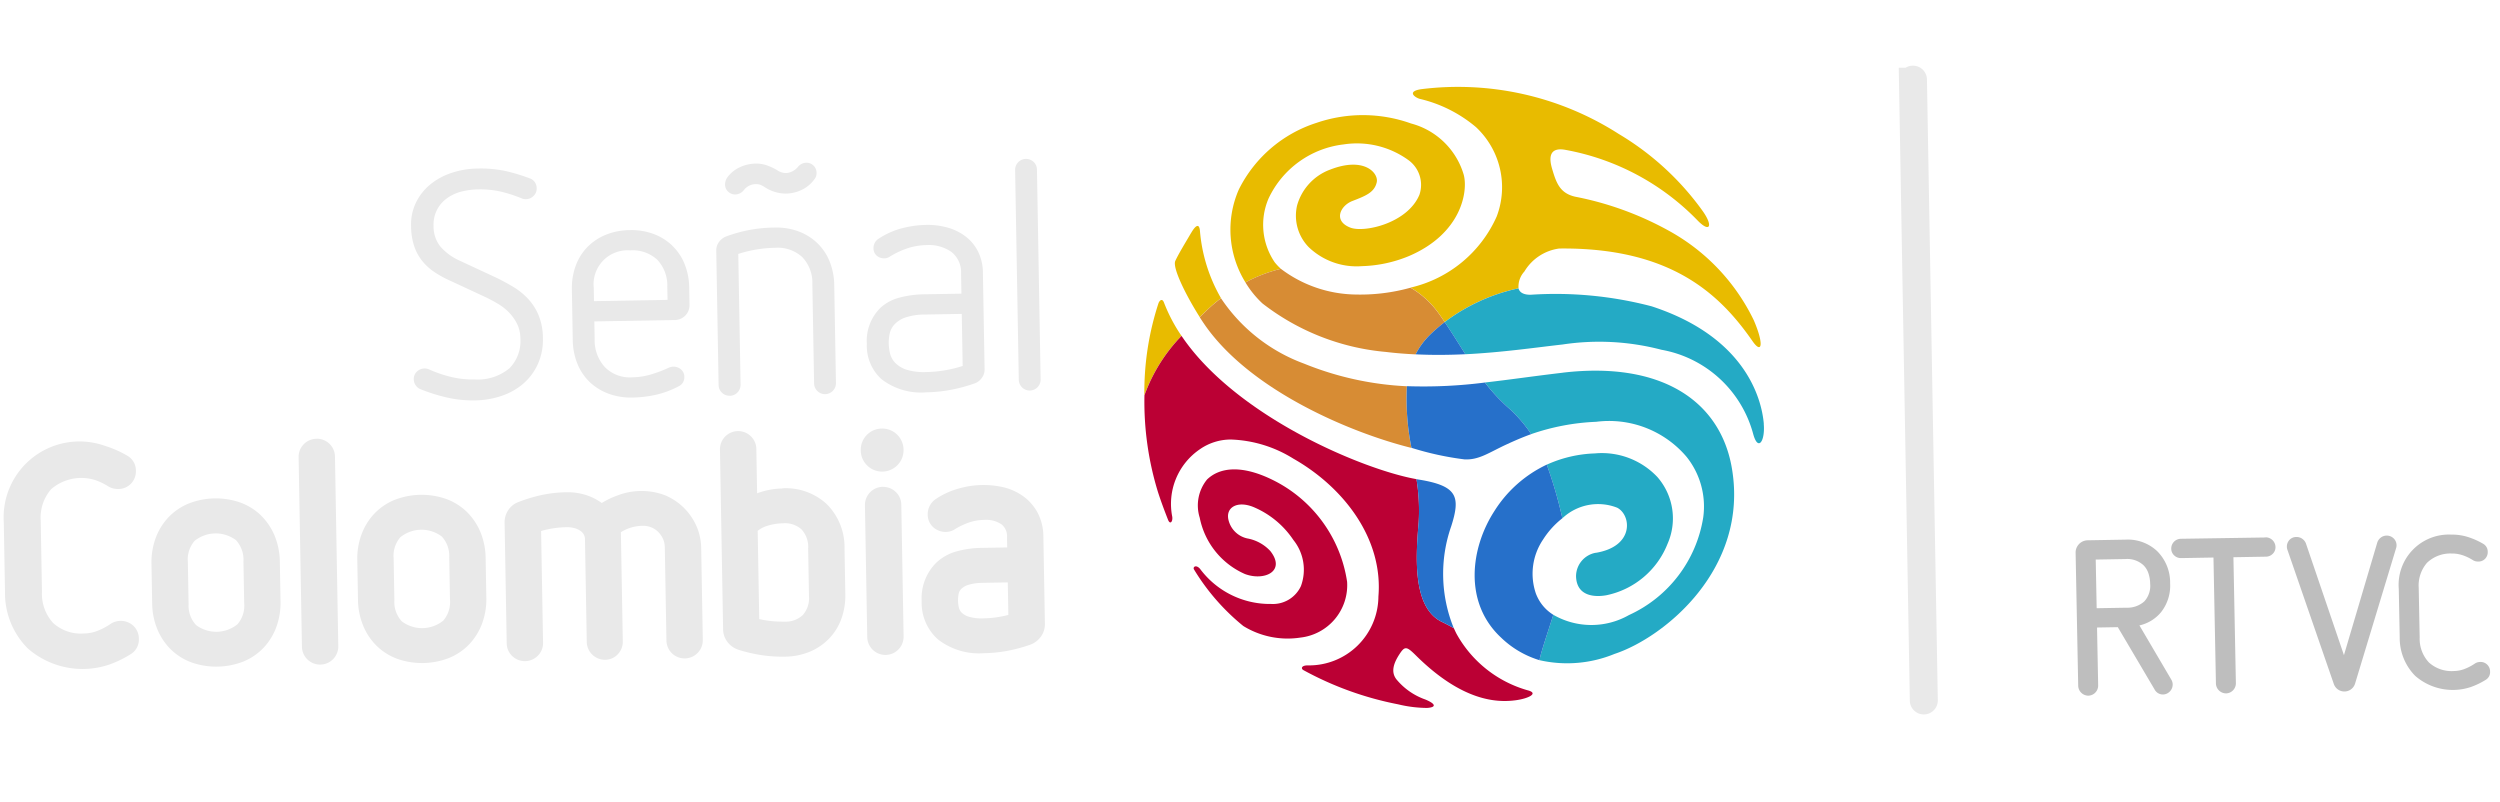 <?xml version="1.0" encoding="UTF-8" standalone="no"?>
<svg
   width="156.458"
   height="50.209"
   viewBox="0 0 156.458 50.209"
   version="1.1"
   id="svg503"
   sodipodi:docname="SenalCol-Logo.svg"
   inkscape:version="1.2.2 (1:1.2.2+202212051550+b0a8486541)"
   xmlns:inkscape="http://www.inkscape.org/namespaces/inkscape"
   xmlns:sodipodi="http://sodipodi.sourceforge.net/DTD/sodipodi-0.dtd"
   xmlns="http://www.w3.org/2000/svg"
   xmlns:svg="http://www.w3.org/2000/svg">
  <defs
     id="defs507" />
  <sodipodi:namedview
     id="namedview505"
     pagecolor="#505050"
     bordercolor="#eeeeee"
     borderopacity="1"
     inkscape:showpageshadow="0"
     inkscape:pageopacity="0"
     inkscape:pagecheckerboard="0"
     inkscape:deskcolor="#505050"
     showgrid="false"
     inkscape:zoom="8.4367694"
     inkscape:cx="78.288261"
     inkscape:cy="25.187366"
     inkscape:window-width="1920"
     inkscape:window-height="1055"
     inkscape:window-x="0"
     inkscape:window-y="1080"
     inkscape:window-maximized="1"
     inkscape:current-layer="svg503" />
  <g
     id="SenalCol-Logo"
     transform="rotate(-1.002,-17067.452,12006.275)">
    <g
       id="Group_780"
       data-name="Group 780"
       transform="translate(336.621,336.388)">
      <path
         id="Path_8213"
         data-name="Path 8213"
         d="m 719.621,426.994 a 2.449,2.449 0 0 0 1.377,-0.816 2.68,2.68 0 0 0 0.59,-1.782 2.771,2.771 0 0 0 -0.779,-2.033 2.681,2.681 0 0 0 -1.967,-0.752 h -2.353 a 0.768,0.768 0 0 0 -0.782,0.782 l 0.017,8.315 a 0.639,0.639 0 0 0 0.626,0.626 0.633,0.633 0 0 0 0.623,-0.623 l -0.007,-3.632 h 1.3 l 2.234,3.94 a 0.586,0.586 0 0 0 0.837,0.232 0.633,0.633 0 0 0 0.22,-0.229 0.615,0.615 0 0 0 0.08,-0.3 0.584,0.584 0 0 0 -0.075,-0.291 z m 0.717,-2.6 a 1.439,1.439 0 0 1 -0.383,1.1 1.587,1.587 0 0 1 -1.131,0.377 h -1.86 l -0.006,-3.046 h 1.86 a 1.5,1.5 0 0 1 1.115,0.4 1.272,1.272 0 0 1 0.3,0.493 2.1,2.1 0 0 1 0.105,0.675 z"
         transform="translate(-715.707,-421.606)"
         fill="#bebebe" />
      <path
         id="Path_8214"
         data-name="Path 8214"
         d="m 745.121,421.663 -5.3,-0.011 a 0.611,0.611 0 0 0 -0.61,0.61 0.571,0.571 0 0 0 0.183,0.428 0.6,0.6 0 0 0 0.43,0.171 h 2.019 l 0.016,7.889 a 0.64,0.64 0 0 0 0.626,0.626 0.633,0.633 0 0 0 0.623,-0.623 l -0.016,-7.889 h 2.032 a 0.6,0.6 0 0 0 0.429,-0.169 0.568,0.568 0 0 0 0.182,-0.428 0.617,0.617 0 0 0 -0.613,-0.613 z"
         transform="translate(-733.222,-421.64)"
         fill="#bebebe" />
      <path
         id="Path_8215"
         data-name="Path 8215"
         d="m 773.863,421.721 a 0.6,0.6 0 0 0 -0.359,0.116 0.637,0.637 0 0 0 -0.229,0.307 l -2.209,7.011 -2.252,-7.014 v -0.006 a 0.648,0.648 0 0 0 -0.23,-0.308 0.606,0.606 0 0 0 -0.36,-0.117 0.576,0.576 0 0 0 -0.451,0.185 0.615,0.615 0 0 0 -0.16,0.425 0.509,0.509 0 0 0 0.01,0.1 0.793,0.793 0 0 0 0.025,0.092 l 2.755,8.444 a 0.7,0.7 0 0 0 1.325,0 l 2.715,-8.428 a 0.819,0.819 0 0 0 0.025,-0.092 0.544,0.544 0 0 0 0.009,-0.1 0.588,0.588 0 0 0 -0.184,-0.442 0.606,0.606 0 0 0 -0.43,-0.173 z"
         transform="translate(-754.387,-421.683)"
         fill="#bebebe" />
      <path
         id="Path_8216"
         data-name="Path 8216"
         d="m 799.942,429.788 a 0.766,0.766 0 0 0 -0.161,0.017 0.6,0.6 0 0 0 -0.179,0.075 3.141,3.141 0 0 1 -0.66,0.332 1.955,1.955 0 0 1 -0.665,0.115 2.112,2.112 0 0 1 -1.551,-0.562 2.161,2.161 0 0 1 -0.552,-1.567 l -0.006,-3.107 a 2.171,2.171 0 0 1 0.544,-1.563 2.1,2.1 0 0 1 1.55,-0.557 2.073,2.073 0 0 1 0.669,0.112 2.977,2.977 0 0 1 0.663,0.33 0.587,0.587 0 0 0 0.174,0.073 0.731,0.731 0 0 0 0.161,0.017 0.57,0.57 0 0 0 0.434,-0.175 0.591,0.591 0 0 0 0.163,-0.422 0.565,0.565 0 0 0 -0.278,-0.51 4.732,4.732 0 0 0 -0.966,-0.447 3.323,3.323 0 0 0 -1.022,-0.162 3.146,3.146 0 0 0 -3.341,3.341 l 0.006,3.027 a 3.368,3.368 0 0 0 0.925,2.43 3.577,3.577 0 0 0 3.451,0.767 4.685,4.685 0 0 0 0.965,-0.443 0.559,0.559 0 0 0 0.276,-0.509 0.6,0.6 0 0 0 -0.174,-0.439 0.584,0.584 0 0 0 -0.426,-0.173 z"
         transform="translate(-774.737,-421.741)"
         fill="#bebebe" />
    </g>
    <g
       id="Group_781"
       data-name="Group 781"
       transform="translate(326.835,307.252)">
      <path
         id="Path_8217"
         data-name="Path 8217"
         d="m 677.427,346.361 a 0.126,0.126 0 0 1 -0.126,-0.126 v -38.857 a 0.126,0.126 0 0 1 0.252,0 v 38.857 a 0.126,0.126 0 0 1 -0.126,0.126 z"
         transform="translate(-677.301,-307.252)"
         fill="none"
         stroke="#e9e9e9"
         stroke-width="1.5" />
    </g>
    <g
       id="Group_782"
       data-name="Group 782"
       transform="translate(207.012,307.307)">
      <path
         id="Path_8218"
         data-name="Path 8218"
         d="m 315.559,331.6 a 4.336,4.336 0 0 0 -0.934,-0.775 c -0.357,-0.221 -0.72,-0.425 -1.1,-0.614 l -2.192,-1.066 a 3.492,3.492 0 0 1 -1.207,-0.915 2.007,2.007 0 0 1 -0.4,-1.277 2.053,2.053 0 0 1 0.252,-1.056 2.084,2.084 0 0 1 0.662,-0.706 2.683,2.683 0 0 1 0.905,-0.381 4.45,4.45 0 0 1 0.976,-0.11 5.891,5.891 0 0 1 1.479,0.17 8.807,8.807 0 0 1 1.256,0.433 0.617,0.617 0 0 0 0.281,0.061 0.663,0.663 0 0 0 0.484,-0.2 0.632,0.632 0 0 0 0.2,-0.462 0.7,0.7 0 0 0 -0.11,-0.392 0.639,0.639 0 0 0 -0.332,-0.251 11.313,11.313 0 0 0 -1.466,-0.473 7.465,7.465 0 0 0 -1.791,-0.191 5.292,5.292 0 0 0 -1.608,0.242 4.146,4.146 0 0 0 -1.339,0.694 3.412,3.412 0 0 0 -0.915,1.107 3.137,3.137 0 0 0 -0.341,1.478 4.118,4.118 0 0 0 0.17,1.257 3.017,3.017 0 0 0 0.483,0.936 3.488,3.488 0 0 0 0.754,0.714 6.434,6.434 0 0 0 1.006,0.572 l 2.192,1.067 c 0.267,0.135 0.53,0.282 0.784,0.442 a 3.232,3.232 0 0 1 0.673,0.563 2.837,2.837 0 0 1 0.475,0.714 2.086,2.086 0 0 1 0.179,0.876 2.429,2.429 0 0 1 -0.713,1.869 3.119,3.119 0 0 1 -2.183,0.665 5.866,5.866 0 0 1 -1.467,-0.182 7.771,7.771 0 0 1 -1.388,-0.5 0.634,0.634 0 0 0 -0.282,-0.061 0.683,0.683 0 0 0 -0.483,0.191 0.629,0.629 0 0 0 -0.2,0.473 0.676,0.676 0 0 0 0.11,0.373 0.649,0.649 0 0 0 0.292,0.25 10.9,10.9 0 0 0 1.659,0.554 7.289,7.289 0 0 0 1.76,0.211 5.363,5.363 0 0 0 1.649,-0.252 4.071,4.071 0 0 0 1.368,-0.734 3.562,3.562 0 0 0 0.935,-1.2 3.7,3.7 0 0 0 0.353,-1.658 3.763,3.763 0 0 0 -0.243,-1.408 3.39,3.39 0 0 0 -0.643,-1.046"
         transform="translate(-282.508,-319.333)"
         fill="#e9e9e9" />
      <path
         id="Path_8219"
         data-name="Path 8219"
         d="m 353.883,340.206 a 3.437,3.437 0 0 0 -1.158,-0.755 4,4 0 0 0 -1.5,-0.27 4.083,4.083 0 0 0 -1.509,0.27 3.436,3.436 0 0 0 -1.167,0.755 3.319,3.319 0 0 0 -0.743,1.156 4.09,4.09 0 0 0 -0.262,1.5 v 3.117 a 4.087,4.087 0 0 0 0.262,1.5 3.319,3.319 0 0 0 0.743,1.157 3.447,3.447 0 0 0 1.167,0.754 4.067,4.067 0 0 0 1.509,0.271 7.143,7.143 0 0 0 1.478,-0.151 5.8,5.8 0 0 0 1.4,-0.494 0.621,0.621 0 0 0 0.382,-0.6 0.591,0.591 0 0 0 -0.2,-0.461 0.7,0.7 0 0 0 -0.481,-0.182 0.709,0.709 0 0 0 -0.283,0.061 8.021,8.021 0 0 1 -1.116,0.4 4.3,4.3 0 0 1 -1.177,0.161 2.195,2.195 0 0 1 -1.7,-0.664 2.474,2.474 0 0 1 -0.613,-1.749 v -1.126 h 5.027 a 0.926,0.926 0 0 0 0.946,-0.945 v -1.046 a 4.09,4.09 0 0 0 -0.262,-1.5 3.293,3.293 0 0 0 -0.744,-1.156 m -0.362,3.378 h -4.605 v -0.824 a 2.127,2.127 0 0 1 2.312,-2.314 2.263,2.263 0 0 1 1.69,0.615 2.32,2.32 0 0 1 0.6,1.7 z"
         transform="translate(-311.741,-331.1)"
         fill="#e9e9e9" />
      <path
         id="Path_8220"
         data-name="Path 8220"
         d="m 386.255,325.3 a 0.706,0.706 0 0 0 0.524,-0.262 0.949,0.949 0 0 1 0.763,-0.362 0.736,0.736 0 0 1 0.282,0.05 1.508,1.508 0 0 1 0.242,0.131 2.413,2.413 0 0 0 1.348,0.443 2.345,2.345 0 0 0 1,-0.221 2.086,2.086 0 0 0 0.793,-0.645 0.577,0.577 0 0 0 0.141,-0.4 0.61,0.61 0 0 0 -0.19,-0.463 0.636,0.636 0 0 0 -0.453,-0.181 0.706,0.706 0 0 0 -0.522,0.261 1.118,1.118 0 0 1 -0.343,0.263 0.937,0.937 0 0 1 -0.422,0.1 0.978,0.978 0 0 1 -0.523,-0.182 3.5,3.5 0 0 0 -0.654,-0.321 2.031,2.031 0 0 0 -0.695,-0.121 2.408,2.408 0 0 0 -0.995,0.212 2.024,2.024 0 0 0 -0.8,0.633 0.789,0.789 0 0 0 -0.14,0.423 0.6,0.6 0 0 0 0.19,0.462 0.639,0.639 0 0 0 0.453,0.182"
         transform="translate(-340.107,-319.334)"
         fill="#e9e9e9" />
      <path
         id="Path_8221"
         data-name="Path 8221"
         d="m 383.873,349.66 a 0.688,0.688 0 0 0 0.684,-0.684 v -8.186 a 7.935,7.935 0 0 1 2.314,-0.342 2.26,2.26 0 0 1 1.688,0.614 2.315,2.315 0 0 1 0.6,1.7 v 6.214 a 0.684,0.684 0 0 0 1.368,0 v -6.114 a 4.1,4.1 0 0 0 -0.263,-1.5 3.291,3.291 0 0 0 -0.744,-1.155 3.413,3.413 0 0 0 -1.156,-0.755 3.981,3.981 0 0 0 -1.5,-0.271 8.85,8.85 0 0 0 -3.038,0.5 0.986,0.986 0 0 0 -0.463,0.342 0.885,0.885 0 0 0 -0.181,0.543 v 8.407 a 0.652,0.652 0 0 0 0.2,0.482 0.659,0.659 0 0 0 0.483,0.2"
         transform="translate(-338.302,-331.101)"
         fill="#e9e9e9" />
      <path
         id="Path_8222"
         data-name="Path 8222"
         d="m 426.433,349.153 a 0.986,0.986 0 0 0 0.463,-0.342 0.887,0.887 0 0 0 0.181,-0.543 v -6.034 a 3,3 0 0 0 -0.282,-1.337 2.72,2.72 0 0 0 -0.764,-0.955 3.328,3.328 0 0 0 -1.117,-0.574 4.606,4.606 0 0 0 -1.337,-0.191 6.51,6.51 0 0 0 -1.508,0.182 4.873,4.873 0 0 0 -1.469,0.623 0.684,0.684 0 0 0 -0.341,0.6 0.591,0.591 0 0 0 0.2,0.473 0.722,0.722 0 0 0 0.484,0.17 0.6,0.6 0 0 0 0.321,-0.1 5.373,5.373 0 0 1 1.147,-0.513 4.019,4.019 0 0 1 1.167,-0.171 2.462,2.462 0 0 1 1.549,0.453 1.613,1.613 0 0 1 0.583,1.356 v 1.268 h -2.294 a 6.29,6.29 0 0 0 -1.629,0.191 2.767,2.767 0 0 0 -1.166,0.613 2.907,2.907 0 0 0 -0.885,2.233 2.826,2.826 0 0 0 0.885,2.232 4.045,4.045 0 0 0 2.794,0.866 8.956,8.956 0 0 0 1.539,-0.131 10.073,10.073 0 0 0 1.479,-0.372 m -4.245,-0.935 a 1.744,1.744 0 0 1 -0.7,-0.443 1.314,1.314 0 0 1 -0.311,-0.593 2.92,2.92 0 0 1 -0.07,-0.624 2.788,2.788 0 0 1 0.07,-0.614 1.249,1.249 0 0 1 0.311,-0.573 1.72,1.72 0 0 1 0.7,-0.423 3.843,3.843 0 0 1 1.227,-0.16 h 2.294 v 3.259 a 7.875,7.875 0 0 1 -2.294,0.341 3.645,3.645 0 0 1 -1.227,-0.171"
         transform="translate(-365.536,-331.098)"
         fill="#e9e9e9" />
      <path
         id="Path_8223"
         data-name="Path 8223"
         d="m 457.585,337.891 a 0.688,0.688 0 0 0 0.684,-0.684 v -13.134 a 0.663,0.663 0 0 0 -0.2,-0.482 0.684,0.684 0 0 0 -1.167,0.482 v 13.134 a 0.688,0.688 0 0 0 0.684,0.684"
         transform="translate(-393.233,-319.333)"
         fill="#e9e9e9" />
      <path
         id="Path_8224"
         data-name="Path 8224"
         d="m 209.993,391.9 a 2.892,2.892 0 0 1 2.755,-0.548 3.85,3.85 0 0 1 0.856,0.427 1.1,1.1 0 0 0 0.327,0.135 1.316,1.316 0 0 0 0.285,0.031 1.09,1.09 0 0 0 0.815,-0.336 1.117,1.117 0 0 0 0.306,-0.784 1.069,1.069 0 0 0 -0.525,-0.955 6.779,6.779 0 0 0 -1.39,-0.64 4.748,4.748 0 0 0 -6.409,4.675 v 4.353 a 4.906,4.906 0 0 0 1.355,3.556 5.21,5.21 0 0 0 5.053,1.12 6.735,6.735 0 0 0 1.392,-0.641 1.068,1.068 0 0 0 0.525,-0.955 1.116,1.116 0 0 0 -0.325,-0.812 1.164,1.164 0 0 0 -1.083,-0.294 1.1,1.1 0 0 0 -0.342,0.144 4.031,4.031 0 0 1 -0.849,0.429 2.394,2.394 0 0 1 -0.817,0.143 2.584,2.584 0 0 1 -1.924,-0.682 2.686,2.686 0 0 1 -0.672,-1.951 v -4.463 a 2.717,2.717 0 0 1 0.668,-1.948"
         transform="translate(-207.012,-368.225)"
         fill="#e9e9e9" />
      <path
         id="Path_8225"
         data-name="Path 8225"
         d="m 250.024,404.422 a 3.679,3.679 0 0 0 -1.285,-0.838 4.655,4.655 0 0 0 -3.24,0.005 3.656,3.656 0 0 0 -1.28,0.841 3.829,3.829 0 0 0 -0.822,1.285 4.4,4.4 0 0 0 -0.289,1.621 v 2.46 a 4.375,4.375 0 0 0 0.294,1.619 3.827,3.827 0 0 0 0.824,1.283 3.651,3.651 0 0 0 1.284,0.837 4.665,4.665 0 0 0 3.241,0 3.678,3.678 0 0 0 1.281,-0.841 3.828,3.828 0 0 0 0.821,-1.286 4.417,4.417 0 0 0 0.289,-1.62 v -2.46 a 4.422,4.422 0 0 0 -0.293,-1.62 3.858,3.858 0 0 0 -0.824,-1.282 m -1.159,2.815 v 2.641 a 1.777,1.777 0 0 1 -0.441,1.312 2.105,2.105 0 0 1 -2.595,0.005 1.78,1.78 0 0 1 -0.444,-1.312 v -2.642 a 1.782,1.782 0 0 1 0.442,-1.312 2.112,2.112 0 0 1 2.595,0 1.809,1.809 0 0 1 0.445,1.312"
         transform="translate(-233.911,-378.881)"
         fill="#e9e9e9" />
      <path
         id="Path_8226"
         data-name="Path 8226"
         d="m 280.827,389.092 a 1.129,1.129 0 0 0 -0.8,0.329 1.114,1.114 0 0 0 -0.333,0.8 v 11.9 a 1.138,1.138 0 0 0 2.275,0 v -11.9 a 1.13,1.13 0 0 0 -1.138,-1.133"
         transform="translate(-261.173,-368.296)"
         fill="#e9e9e9" />
      <path
         id="Path_8227"
         data-name="Path 8227"
         d="m 300.592,404.427 a 3.651,3.651 0 0 0 -1.283,-0.84 4.663,4.663 0 0 0 -3.241,0 3.664,3.664 0 0 0 -1.281,0.84 3.823,3.823 0 0 0 -0.822,1.284 4.379,4.379 0 0 0 -0.292,1.62 v 2.46 a 4.375,4.375 0 0 0 0.292,1.62 3.8,3.8 0 0 0 0.822,1.285 3.66,3.66 0 0 0 1.282,0.839 4.663,4.663 0 0 0 3.241,0 3.664,3.664 0 0 0 1.282,-0.84 3.828,3.828 0 0 0 0.823,-1.284 4.413,4.413 0 0 0 0.291,-1.62 v -2.46 a 4.413,4.413 0 0 0 -0.291,-1.62 3.836,3.836 0 0 0 -0.823,-1.284 m -1.163,2.813 v 2.641 a 1.779,1.779 0 0 1 -0.443,1.313 2.108,2.108 0 0 1 -2.595,0 1.78,1.78 0 0 1 -0.442,-1.313 v -2.641 a 1.775,1.775 0 0 1 0.443,-1.312 2.11,2.11 0 0 1 2.594,0 1.8,1.8 0 0 1 0.443,1.312"
         transform="translate(-271.593,-378.881)"
         fill="#e9e9e9" />
      <path
         id="Path_8228"
         data-name="Path 8228"
         d="m 341.22,404.368 a 3.744,3.744 0 0 0 -1.152,-0.782 4.172,4.172 0 0 0 -2.929,-0.045 5.243,5.243 0 0 0 -1.024,0.465 3.535,3.535 0 0 0 -0.786,-0.444 3.754,3.754 0 0 0 -1.426,-0.266 7.837,7.837 0 0 0 -1.551,0.148 9.721,9.721 0 0 0 -1.449,0.411 1.3,1.3 0 0 0 -0.656,0.51 1.351,1.351 0 0 0 -0.233,0.762 v 7.561 a 1.115,1.115 0 0 0 0.333,0.8 1.143,1.143 0 0 0 1.607,0 1.112,1.112 0 0 0 0.335,-0.8 v -6.995 a 6.14,6.14 0 0 1 1.614,-0.211 1.689,1.689 0 0 1 0.461,0.063 1.194,1.194 0 0 1 0.373,0.173 0.644,0.644 0 0 1 0.215,0.235 0.594,0.594 0 0 1 0.073,0.3 v 6.431 a 1.139,1.139 0 0 0 1.138,1.137 1.084,1.084 0 0 0 0.8,-0.343 1.126,1.126 0 0 0 0.317,-0.794 v -6.83 a 2.622,2.622 0 0 1 1.375,-0.376 1.343,1.343 0 0 1 0.528,0.106 1.274,1.274 0 0 1 0.429,0.292 1.464,1.464 0 0 1 0.3,0.451 1.361,1.361 0 0 1 0.1,0.527 v 5.831 a 1.138,1.138 0 0 0 2.276,0 v -5.739 a 3.568,3.568 0 0 0 -0.288,-1.428 3.738,3.738 0 0 0 -0.783,-1.153"
         transform="translate(-298.676,-378.881)"
         fill="#e9e9e9" />
      <path
         id="Path_8229"
         data-name="Path 8229"
         d="m 387.07,392.656 a 4.683,4.683 0 0 0 -1.232,0.165 c -0.115,0.033 -0.232,0.067 -0.345,0.108 v -2.776 a 1.115,1.115 0 0 0 -0.336,-0.806 1.138,1.138 0 0 0 -1.941,0.806 v 11.257 a 1.317,1.317 0 0 0 0.267,0.8 1.406,1.406 0 0 0 0.671,0.489 9.673,9.673 0 0 0 1.414,0.357 8.84,8.84 0 0 0 1.5,0.125 4.128,4.128 0 0 0 1.55,-0.283 3.625,3.625 0 0 0 1.22,-0.8 3.506,3.506 0 0 0 0.791,-1.227 4.252,4.252 0 0 0 0.273,-1.544 v -2.825 a 3.817,3.817 0 0 0 -1.043,-2.8 3.765,3.765 0 0 0 -2.79,-1.057 m 1.557,3.762 v 3.006 a 1.6,1.6 0 0 1 -0.4,1.176 1.549,1.549 0 0 1 -1.161,0.4 6.679,6.679 0 0 1 -1.577,-0.187 v -5.525 a 1.839,1.839 0 0 1 0.6,-0.3 3.425,3.425 0 0 1 0.982,-0.142 1.545,1.545 0 0 1 1.16,0.4 1.6,1.6 0 0 1 0.4,1.176"
         transform="translate(-338.322,-368.24)"
         fill="#e9e9e9" />
      <path
         id="Path_8230"
         data-name="Path 8230"
         d="m 419.132,389 a 1.328,1.328 0 0 0 -1.339,1.339 1.333,1.333 0 0 0 0.381,0.951 1.336,1.336 0 0 0 1.914,0 1.332,1.332 0 0 0 0.382,-0.951 1.33,1.33 0 0 0 -1.338,-1.339"
         transform="translate(-364.089,-368.225)"
         fill="#e9e9e9" />
      <path
         id="Path_8231"
         data-name="Path 8231"
         d="m 419.719,403.316 a 1.135,1.135 0 0 0 -1.138,1.134 v 8.25 a 1.138,1.138 0 0 0 2.276,0 v -8.25 a 1.111,1.111 0 0 0 -0.335,-0.8 1.124,1.124 0 0 0 -0.8,-0.33"
         transform="translate(-364.676,-378.895)"
         fill="#e9e9e9" />
      <path
         id="Path_8232"
         data-name="Path 8232"
         d="m 439.48,405.15 a 3.019,3.019 0 0 0 -0.836,-1.043 3.533,3.533 0 0 0 -1.183,-0.609 5.557,5.557 0 0 0 -2.848,-0.018 4.938,4.938 0 0 0 -1.493,0.635 1.143,1.143 0 0 0 -0.545,0.982 1.056,1.056 0 0 0 0.364,0.822 1.156,1.156 0 0 0 0.775,0.28 1.033,1.033 0 0 0 0.552,-0.164 4.424,4.424 0 0 1 0.928,-0.415 3.093,3.093 0 0 1 0.905,-0.133 1.729,1.729 0 0 1 1.085,0.3 0.952,0.952 0 0 1 0.328,0.82 v 0.629 h -1.558 a 6.2,6.2 0 0 0 -1.612,0.191 3.043,3.043 0 0 0 -1.274,0.677 3.135,3.135 0 0 0 -0.966,2.4 3.062,3.062 0 0 0 0.974,2.408 4.183,4.183 0 0 0 2.878,0.916 8.75,8.75 0 0 0 1.482,-0.125 9.992,9.992 0 0 0 1.426,-0.36 1.418,1.418 0 0 0 0.659,-0.487 1.312,1.312 0 0 0 0.267,-0.8 v -5.464 a 3.249,3.249 0 0 0 -0.308,-1.441 m -3.527,4.273 h 1.558 v 2.036 a 6.554,6.554 0 0 1 -1.558,0.188 2.8,2.8 0 0 1 -0.931,-0.123 1.079,1.079 0 0 1 -0.43,-0.259 0.662,0.662 0 0 1 -0.164,-0.3 2.116,2.116 0 0 1 -0.051,-0.453 2.032,2.032 0 0 1 0.05,-0.441 0.6,0.6 0 0 1 0.157,-0.281 1.053,1.053 0 0 1 0.428,-0.246 3,3 0 0 1 0.94,-0.117"
         transform="translate(-374.752,-378.886)"
         fill="#e9e9e9" />
      <path
         id="Path_8233"
         data-name="Path 8233"
         d="m 496.789,341.011 c -0.388,0.641 -0.794,1.269 -1.025,1.743 -0.206,0.424 0.643,2.192 1.467,3.546 q 0.2,-0.192 0.414,-0.388 a 10.193,10.193 0 0 1 0.937,-0.774 10.056,10.056 0 0 1 -1.242,-4.2 c -0.026,-0.526 -0.256,-0.409 -0.551,0.077"
         transform="translate(-422.17,-332.151)"
         fill="#e8bb00" />
      <path
         id="Path_8234"
         data-name="Path 8234"
         d="m 524.18,317.947 a 4.687,4.687 0 0 0 -3.24,-3.274 8.95,8.95 0 0 0 -5.911,-0.146 8.239,8.239 0 0 0 -4.94,4.086 6.264,6.264 0 0 0 0.313,5.823 9.245,9.245 0 0 1 2.231,-0.814 3.372,3.372 0 0 1 -0.38,-0.415 4.171,4.171 0 0 1 -0.313,-4 5.957,5.957 0 0 1 4.763,-3.3 5.489,5.489 0 0 1 3.994,1.027 1.914,1.914 0 0 1 0.686,2.207 c -0.773,1.771 -3.5,2.332 -4.36,1.98 -1.092,-0.447 -0.59,-1.388 0.153,-1.661 0.836,-0.307 1.4,-0.512 1.551,-1.155 0.128,-0.552 -0.74,-1.633 -2.9,-0.836 a 3.355,3.355 0 0 0 -2.11,2.207 2.816,2.816 0 0 0 0.684,2.624 4.328,4.328 0 0 0 3.308,1.245 8.245,8.245 0 0 0 2.954,-0.581 c 3.331,-1.358 3.769,-4 3.516,-5.018"
         transform="translate(-432.442,-312.408)"
         fill="#e8bb00" />
      <path
         id="Path_8235"
         data-name="Path 8235"
         d="m 574.975,322.473 a 12.679,12.679 0 0 0 -5.3,-5.78 19.911,19.911 0 0 0 -5.768,-2.2 c -0.952,-0.237 -1.165,-0.879 -1.414,-1.786 -0.261,-0.95 0.062,-1.31 0.839,-1.159 a 15.344,15.344 0 0 1 8.243,4.6 c 0.743,0.771 0.949,0.314 0.271,-0.657 a 17.422,17.422 0 0 0 -5.136,-4.872 18.633,18.633 0 0 0 -12.32,-3.021 c -0.908,0.122 -0.417,0.5 -0.111,0.6 a 8.448,8.448 0 0 1 3.5,1.834 5.149,5.149 0 0 1 1.2,5.61 7.832,7.832 0 0 1 -5.471,4.36 5.713,5.713 0 0 1 1.789,1.719 q 0.162,0.237 0.313,0.474 a 11.719,11.719 0 0 1 4.655,-2.032 1.4,1.4 0 0 1 0.385,-1.044 3.008,3.008 0 0 1 2.2,-1.4 c 7.029,0.043 10.035,3.069 12,6.009 0.559,0.835 0.728,0.242 0.121,-1.258"
         transform="translate(-465.225,-307.469)"
         fill="#e8bb00" />
      <path
         id="Path_8236"
         data-name="Path 8236"
         d="m 487.681,364.563 a 10.46,10.46 0 0 1 2.387,-3.678 10.185,10.185 0 0 1 -1.058,-2.1 c -0.119,-0.328 -0.3,-0.1 -0.35,0.044 a 17.851,17.851 0 0 0 -0.98,5.738"
         transform="translate(-416.17,-345.582)"
         fill="#e8bb00" />
      <path
         id="Path_8237"
         data-name="Path 8237"
         d="m 514.647,368 0.07,0.019 a 15.5,15.5 0 0 1 -0.218,-3.862 19.492,19.492 0 0 1 -6.408,-1.528 10.685,10.685 0 0 1 -5.127,-4.181 10.316,10.316 0 0 0 -0.938,0.774 c -0.141,0.131 -0.278,0.26 -0.414,0.388 0.118,0.195 0.242,0.385 0.365,0.568 2.815,4.118 8.97,6.824 12.669,7.823"
         transform="translate(-426.552,-345.455)"
         fill="#d78c34" />
      <path
         id="Path_8238"
         data-name="Path 8238"
         d="m 521.7,356.8 c 0.627,0.088 1.248,0.146 1.862,0.186 a 4.639,4.639 0 0 1 0.948,-1.235 10.362,10.362 0 0 1 0.907,-0.751 c -0.1,-0.158 -0.205,-0.316 -0.313,-0.473 a 5.7,5.7 0 0 0 -1.789,-1.719 11.707,11.707 0 0 1 -3.438,0.367 7.926,7.926 0 0 1 -4.652,-1.69 9.217,9.217 0 0 0 -2.232,0.813 6.053,6.053 0 0 0 1.042,1.334 14.7,14.7 0 0 0 7.665,3.168"
         transform="translate(-435.034,-340.269)"
         fill="#d78c34" />
      <path
         id="Path_8239"
         data-name="Path 8239"
         d="m 508.633,407.717 a 8.5,8.5 0 0 0 -4.561,-6.477 c -1.935,-0.993 -3.3,-0.83 -4.092,-0.093 a 2.571,2.571 0 0 0 -0.5,2.387 4.884,4.884 0 0 0 2.771,3.572 c 1.2,0.471 2.586,-0.129 1.607,-1.415 a 2.592,2.592 0 0 0 -1.435,-0.814 1.552,1.552 0 0 1 -1.148,-1.178 c -0.171,-0.783 0.569,-1.208 1.575,-0.779 a 5.622,5.622 0 0 1 2.465,2.106 2.968,2.968 0 0 1 0.422,2.894 1.932,1.932 0 0 1 -1.88,1.086 5.45,5.45 0 0 1 -4.41,-2.269 c -0.246,-0.3 -0.472,-0.135 -0.383,0.025 a 13.7,13.7 0 0 0 3.024,3.593 5.281,5.281 0 0 0 3.556,0.787 3.3,3.3 0 0 0 2.988,-3.424"
         transform="translate(-424.639,-376.83)"
         fill="#bb0034" />
      <path
         id="Path_8240"
         data-name="Path 8240"
         d="m 511.31,390.091 a 7.388,7.388 0 0 1 -4.4,-3.633 c -0.052,-0.109 -0.1,-0.218 -0.15,-0.331 -0.223,-0.136 -0.465,-0.272 -0.732,-0.405 -1.827,-0.914 -1.582,-4.043 -1.354,-6.246 a 12.385,12.385 0 0 0 -0.088,-2.719 c -3.259,-0.632 -11.21,-4.085 -14.546,-9.221 a 10.458,10.458 0 0 0 -2.386,3.678 19.231,19.231 0 0 0 0.748,6.093 c 0.2,0.651 0.385,1.162 0.59,1.716 0.128,0.346 0.308,0.116 0.269,-0.18 a 4.137,4.137 0 0 1 1.812,-4.2 3.389,3.389 0 0 1 1.933,-0.569 7.857,7.857 0 0 1 3.891,1.262 c 3.119,1.843 5.544,5.1 5.177,8.725 a 4.343,4.343 0 0 1 -4.464,4.232 c -0.447,-0.021 -0.471,0.2 -0.308,0.291 a 20.449,20.449 0 0 0 5.886,2.243 7.9,7.9 0 0 0 1.807,0.258 c 0.589,-0.028 0.572,-0.237 -0.1,-0.531 a 4.116,4.116 0 0 1 -1.791,-1.3 c -0.347,-0.475 -0.142,-1.014 0.207,-1.538 0.364,-0.543 0.466,-0.522 1.059,0.086 2.873,2.943 5.037,3.029 6.172,2.9 0.79,-0.089 1.491,-0.408 0.776,-0.609"
         transform="translate(-416.139,-352.232)"
         fill="#bb0034" />
      <path
         id="Path_8241"
         data-name="Path 8241"
         d="m 589.168,404.378 a 1.5,1.5 0 0 0 -1.253,1.454 c 0.014,1.29 1.209,1.325 1.879,1.215 a 5.257,5.257 0 0 0 3.878,-3.142 3.937,3.937 0 0 0 -0.56,-4.2 4.771,4.771 0 0 0 -3.884,-1.545 7.9,7.9 0 0 0 -3.025,0.652 27.9,27.9 0 0 1 0.909,3.318 c 0,0.018 0.005,0.035 0.01,0.053 a 3.26,3.26 0 0 1 3.444,-0.6 c 0.876,0.475 1.049,2.444 -1.4,2.8"
         transform="translate(-489.591,-375.05)"
         fill="#24aac5" />
      <path
         id="Path_8242"
         data-name="Path 8242"
         d="m 576.25,377.945 c -1.745,0.174 -3.343,0.381 -4.877,0.528 a 11.431,11.431 0 0 0 1.418,1.591 8.445,8.445 0 0 1 1.42,1.689 14.175,14.175 0 0 1 4.079,-0.7 6.36,6.36 0 0 1 5.613,2.283 4.973,4.973 0 0 1 0.982,3.82 8.107,8.107 0 0 1 -4.753,6.026 4.76,4.76 0 0 1 -4.734,-0.1 c -0.249,0.738 -0.517,1.489 -0.765,2.267 -0.062,0.194 -0.11,0.378 -0.151,0.558 a 7.791,7.791 0 0 0 4.7,-0.308 c 3.153,-0.98 8.5,-5.19 7.554,-11.466 -0.634,-4.24 -4.285,-6.81 -10.483,-6.19"
         transform="translate(-478.539,-359.92)"
         fill="#24aac5" />
      <path
         id="Path_8243"
         data-name="Path 8243"
         d="m 581.616,366.05 c -0.11,-1.619 -1.093,-5.465 -6.889,-7.472 a 23.691,23.691 0 0 0 -7.556,-0.857 c -0.437,0 -0.694,-0.152 -0.757,-0.413 a 11.719,11.719 0 0 0 -4.654,2.031 c 0.445,0.685 0.848,1.368 1.257,2.034 2.3,-0.073 4.388,-0.343 6.1,-0.505 a 15.353,15.353 0 0 1 6.176,0.439 7.265,7.265 0 0 1 5.649,5.378 c 0.286,1.115 0.745,0.457 0.67,-0.634"
         transform="translate(-471.376,-344.61)"
         fill="#24aac5" />
      <path
         id="Path_8244"
         data-name="Path 8244"
         d="m 571.845,408.83 a 3.82,3.82 0 0 1 0.493,-3.429 5.29,5.29 0 0 1 1.229,-1.308 c 0,-0.018 -0.007,-0.035 -0.011,-0.054 a 27.714,27.714 0 0 0 -0.907,-3.318 7.8,7.8 0 0 0 -3.331,2.852 c -1.526,2.27 -2.043,5.684 0.286,7.925 a 5.935,5.935 0 0 0 2.376,1.452 c 0.039,-0.18 0.089,-0.366 0.15,-0.558 0.248,-0.778 0.517,-1.528 0.766,-2.267 a 2.638,2.638 0 0 1 -1.05,-1.3"
         transform="translate(-476.035,-376.962)"
         fill="#2670ca" />
      <path
         id="Path_8245"
         data-name="Path 8245"
         d="m 559.768,383.566 a 8.419,8.419 0 0 0 -1.419,-1.689 11.3,11.3 0 0 1 -1.419,-1.59 30.258,30.258 0 0 1 -4.887,0.143 15.522,15.522 0 0 0 0.218,3.862 18.794,18.794 0 0 0 3.3,0.781 c 0.921,0.065 1.538,-0.4 2.678,-0.9 0.5,-0.22 1,-0.427 1.534,-0.607"
         transform="translate(-464.095,-361.733)"
         fill="#2670ca" />
      <path
         id="Path_8246"
         data-name="Path 8246"
         d="m 557.587,367.31 c -0.408,-0.666 -0.811,-1.348 -1.257,-2.034 a 10.316,10.316 0 0 0 -0.907,0.752 4.7,4.7 0 0 0 -0.949,1.234 c 1.072,0.071 2.113,0.078 3.113,0.047"
         transform="translate(-465.945,-350.548)"
         fill="#2670ca" />
      <path
         id="Path_8247"
         data-name="Path 8247"
         d="m 554.061,403.751 c -0.038,-0.006 -0.081,-0.016 -0.12,-0.024 a 12.329,12.329 0 0 1 0.087,2.718 c -0.227,2.2 -0.471,5.333 1.355,6.246 0.267,0.135 0.509,0.27 0.732,0.406 a 9.017,9.017 0 0 1 -0.05,-6.384 c 0.627,-1.856 0.431,-2.526 -2,-2.961"
         transform="translate(-465.497,-379.202)"
         fill="#2670ca" />
    </g>
  </g>
</svg>
